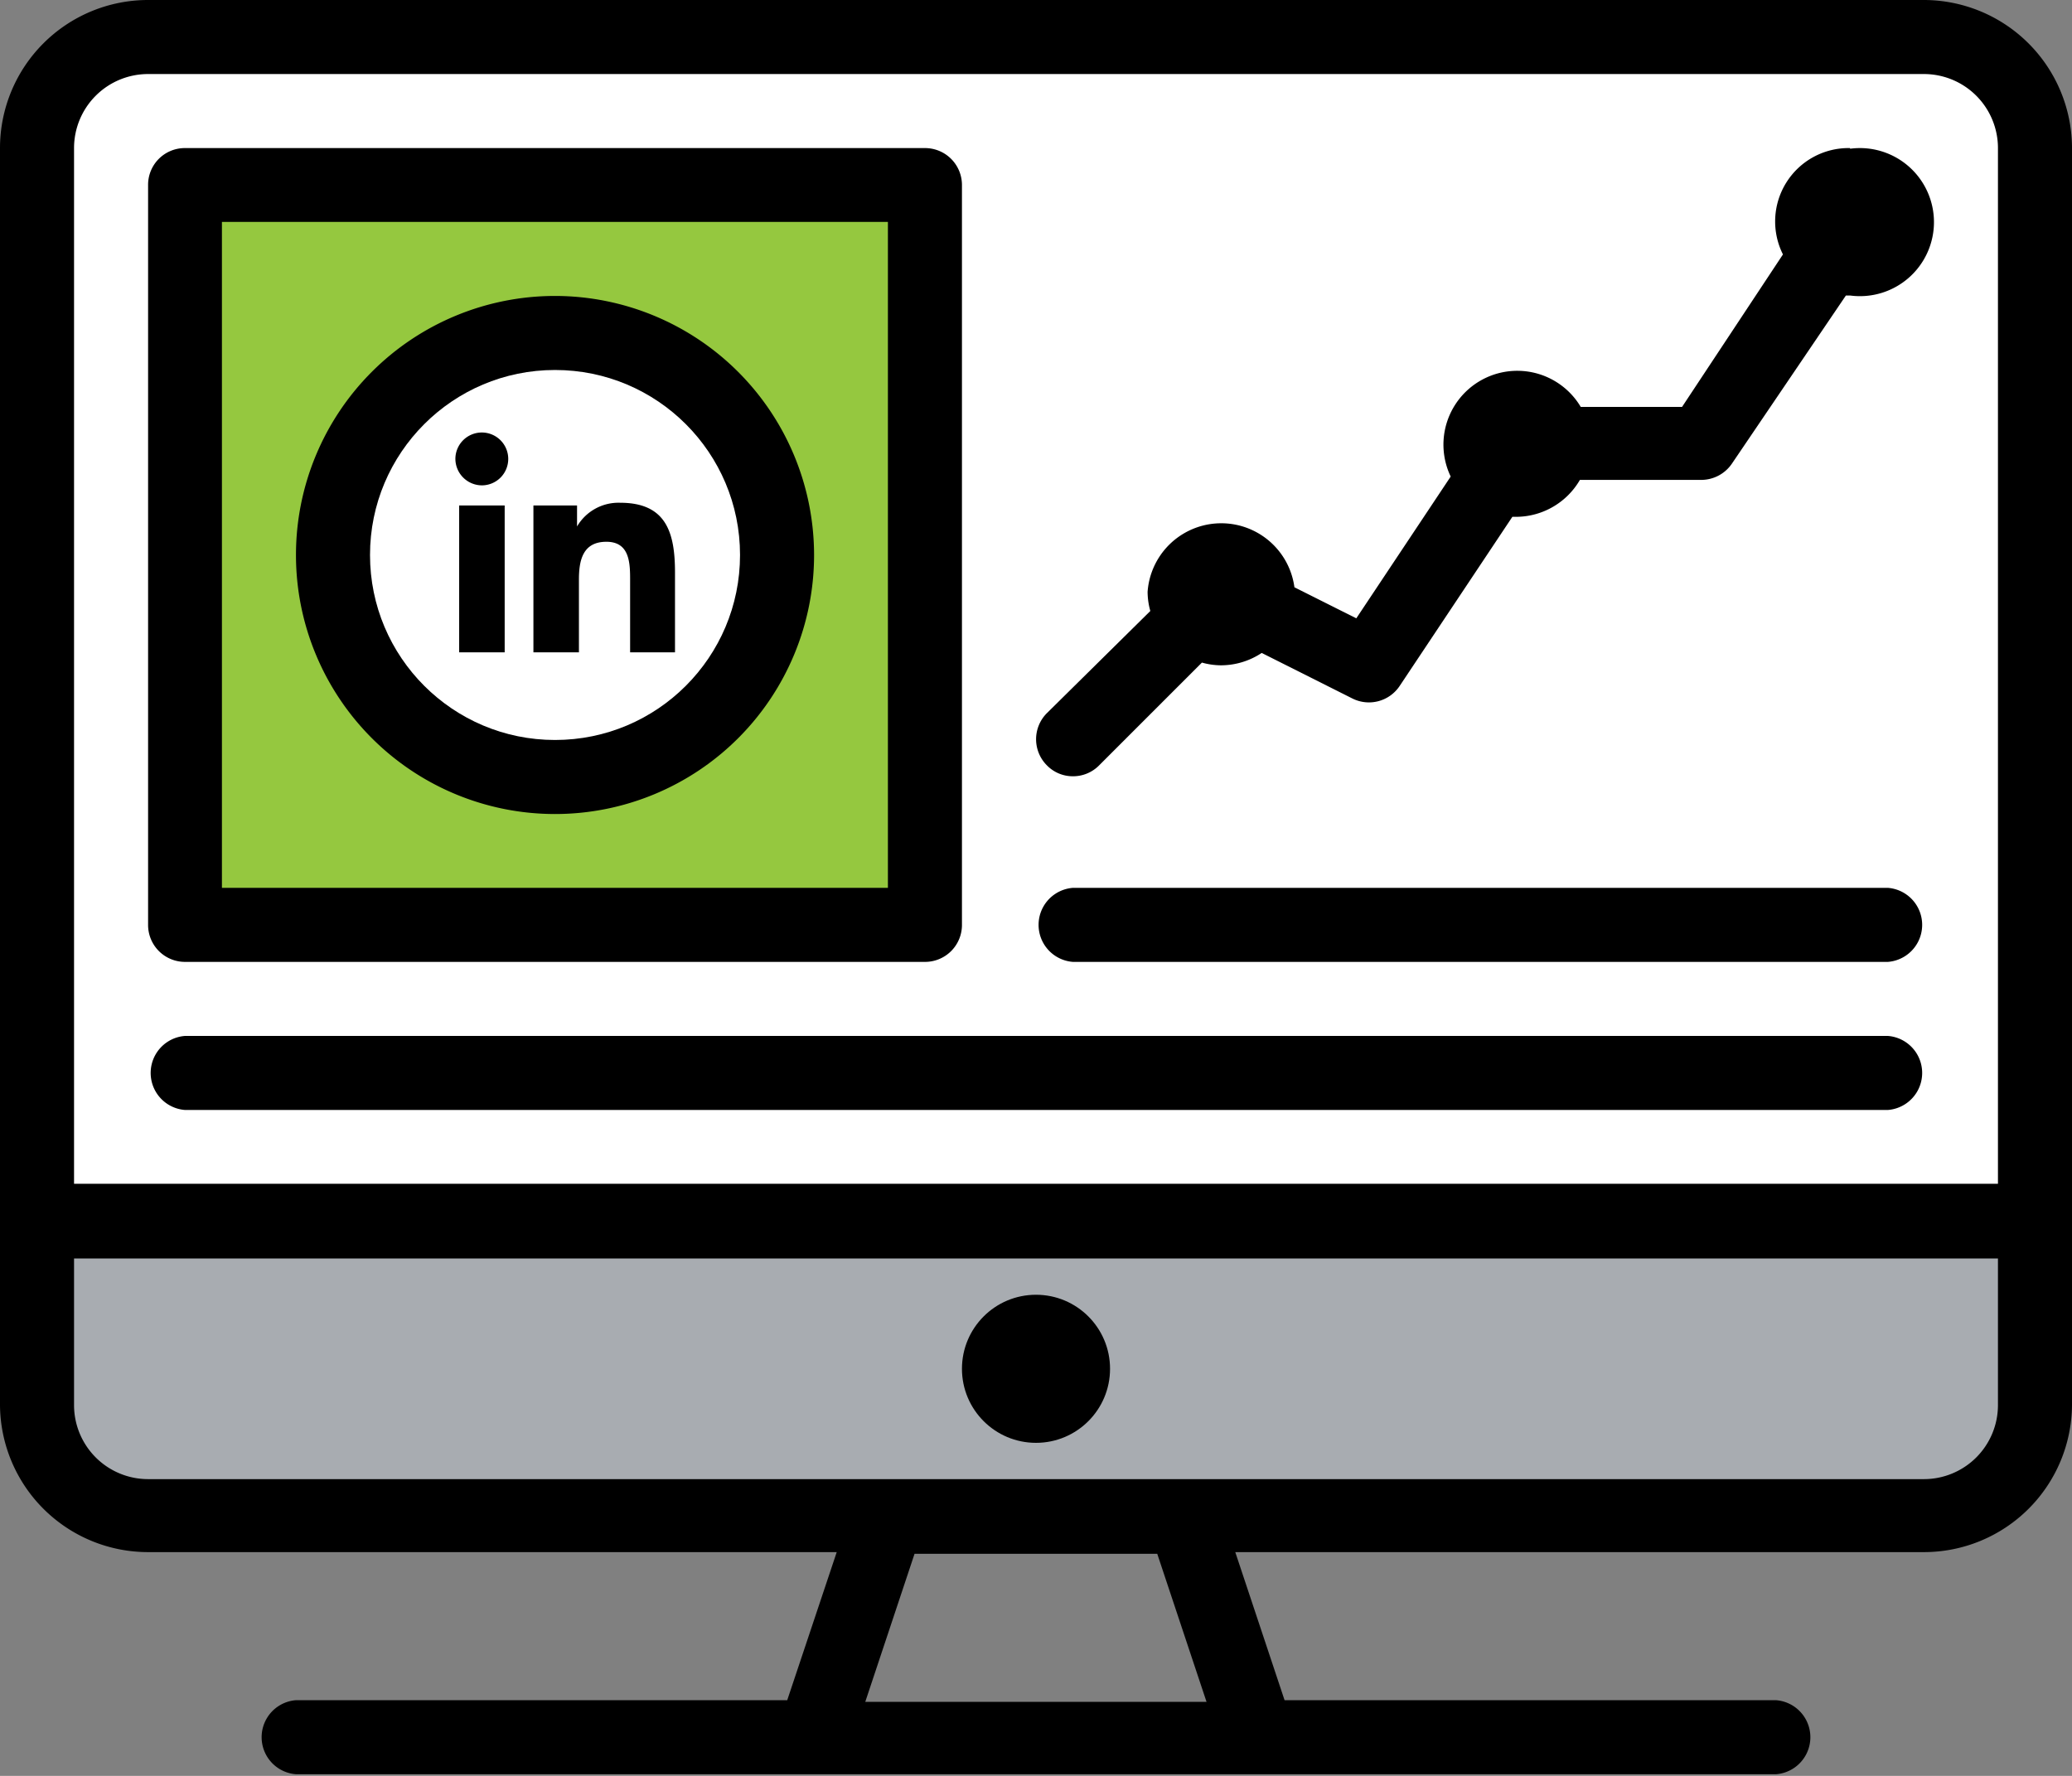 <?xml version="1.0" encoding="UTF-8"?>
<svg xmlns="http://www.w3.org/2000/svg" viewBox="0 0 98.78 84.67"><rect x="0" y="0" width="98.78" height="84.67" fill="#808080" stroke="none"/><defs><style>.cls-1{fill:#a8acb1;}.cls-2{fill:#fff;}.cls-3{fill:#95c83f;}</style></defs><title>Artboard 17</title><g id="Layer_78" data-name="Layer 78"><path d="M91.72,0H7.06A7.06,7.06,0,0,0,0,7.06V67a7.06,7.06,0,0,0,7.06,7H39.89l-2.36,7.06H14.11a1.77,1.77,0,0,0,0,3.53H84.67a1.77,1.77,0,0,0,0-3.53H61.24l-2.35-7.06H91.72a7.06,7.06,0,0,0,7.06-7v-60A7.07,7.07,0,0,0,91.72,0ZM57.52,81.14H41.25l2.35-7.06H55.17Z"/><path class="cls-1" d="M95.25,67a3.53,3.53,0,0,1-3.53,3.52H7.06A3.53,3.53,0,0,1,3.53,67V60H95.25Z"/><path class="cls-2" d="M3.53,7.06A3.53,3.53,0,0,1,7.06,3.53H91.72a3.53,3.53,0,0,1,3.53,3.53V56.44H3.53Z"/><path d="M8.82,45.86H44.1a1.76,1.76,0,0,0,1.76-1.76V8.82A1.76,1.76,0,0,0,44.1,7.06H8.82A1.75,1.75,0,0,0,7.06,8.82V44.1A1.76,1.76,0,0,0,8.82,45.86Z"/><rect class="cls-3" x="10.58" y="10.58" width="31.75" height="31.75"/><path d="M26.46,14.11A12.35,12.35,0,1,0,38.81,26.46,12.36,12.36,0,0,0,26.46,14.11Z"/><circle class="cls-2" cx="26.46" cy="26.46" r="8.82"/><path d="M88.19,7.06A3.5,3.5,0,0,0,85,12.13L80.19,19.4H75.36a3.52,3.52,0,0,0-6.2,3.32l-4.5,6.76L61.71,28a3.52,3.52,0,0,0-7,.22,3.45,3.45,0,0,0,.13.91L49.91,34a1.76,1.76,0,0,0,0,2.49,1.72,1.72,0,0,0,1.24.52,1.74,1.74,0,0,0,1.25-.52l4.9-4.9a3.45,3.45,0,0,0,.91.13,3.52,3.52,0,0,0,1.94-.59l4.32,2.17a1.76,1.76,0,0,0,2.26-.6l5.37-8.06.22,0a3.53,3.53,0,0,0,3-1.76h5.78a1.77,1.77,0,0,0,1.47-.78L88,14.09l.21,0a3.53,3.53,0,1,0,0-7Z"/><path d="M90,42.33H51.15a1.77,1.77,0,0,0,0,3.53H90a1.77,1.77,0,0,0,0-3.53Z"/><path d="M90,49.39H8.82a1.77,1.77,0,0,0,0,3.53H90a1.77,1.77,0,0,0,0-3.53Z"/><circle cx="49.39" cy="65.26" r="3.53"/><path d="M21.71,21.86A1.26,1.26,0,1,1,23,23.14,1.27,1.27,0,0,1,21.71,21.86Zm.18,9.24v-7h2.17v7Zm8.15,0V27.69c0-.81,0-1.86-1.13-1.86s-1.31.89-1.31,1.8V31.1H25.43v-7h2.08v1h0a2.29,2.29,0,0,1,2.06-1.13c2.21,0,2.61,1.45,2.61,3.33V31.1H30Z"/></g></svg>